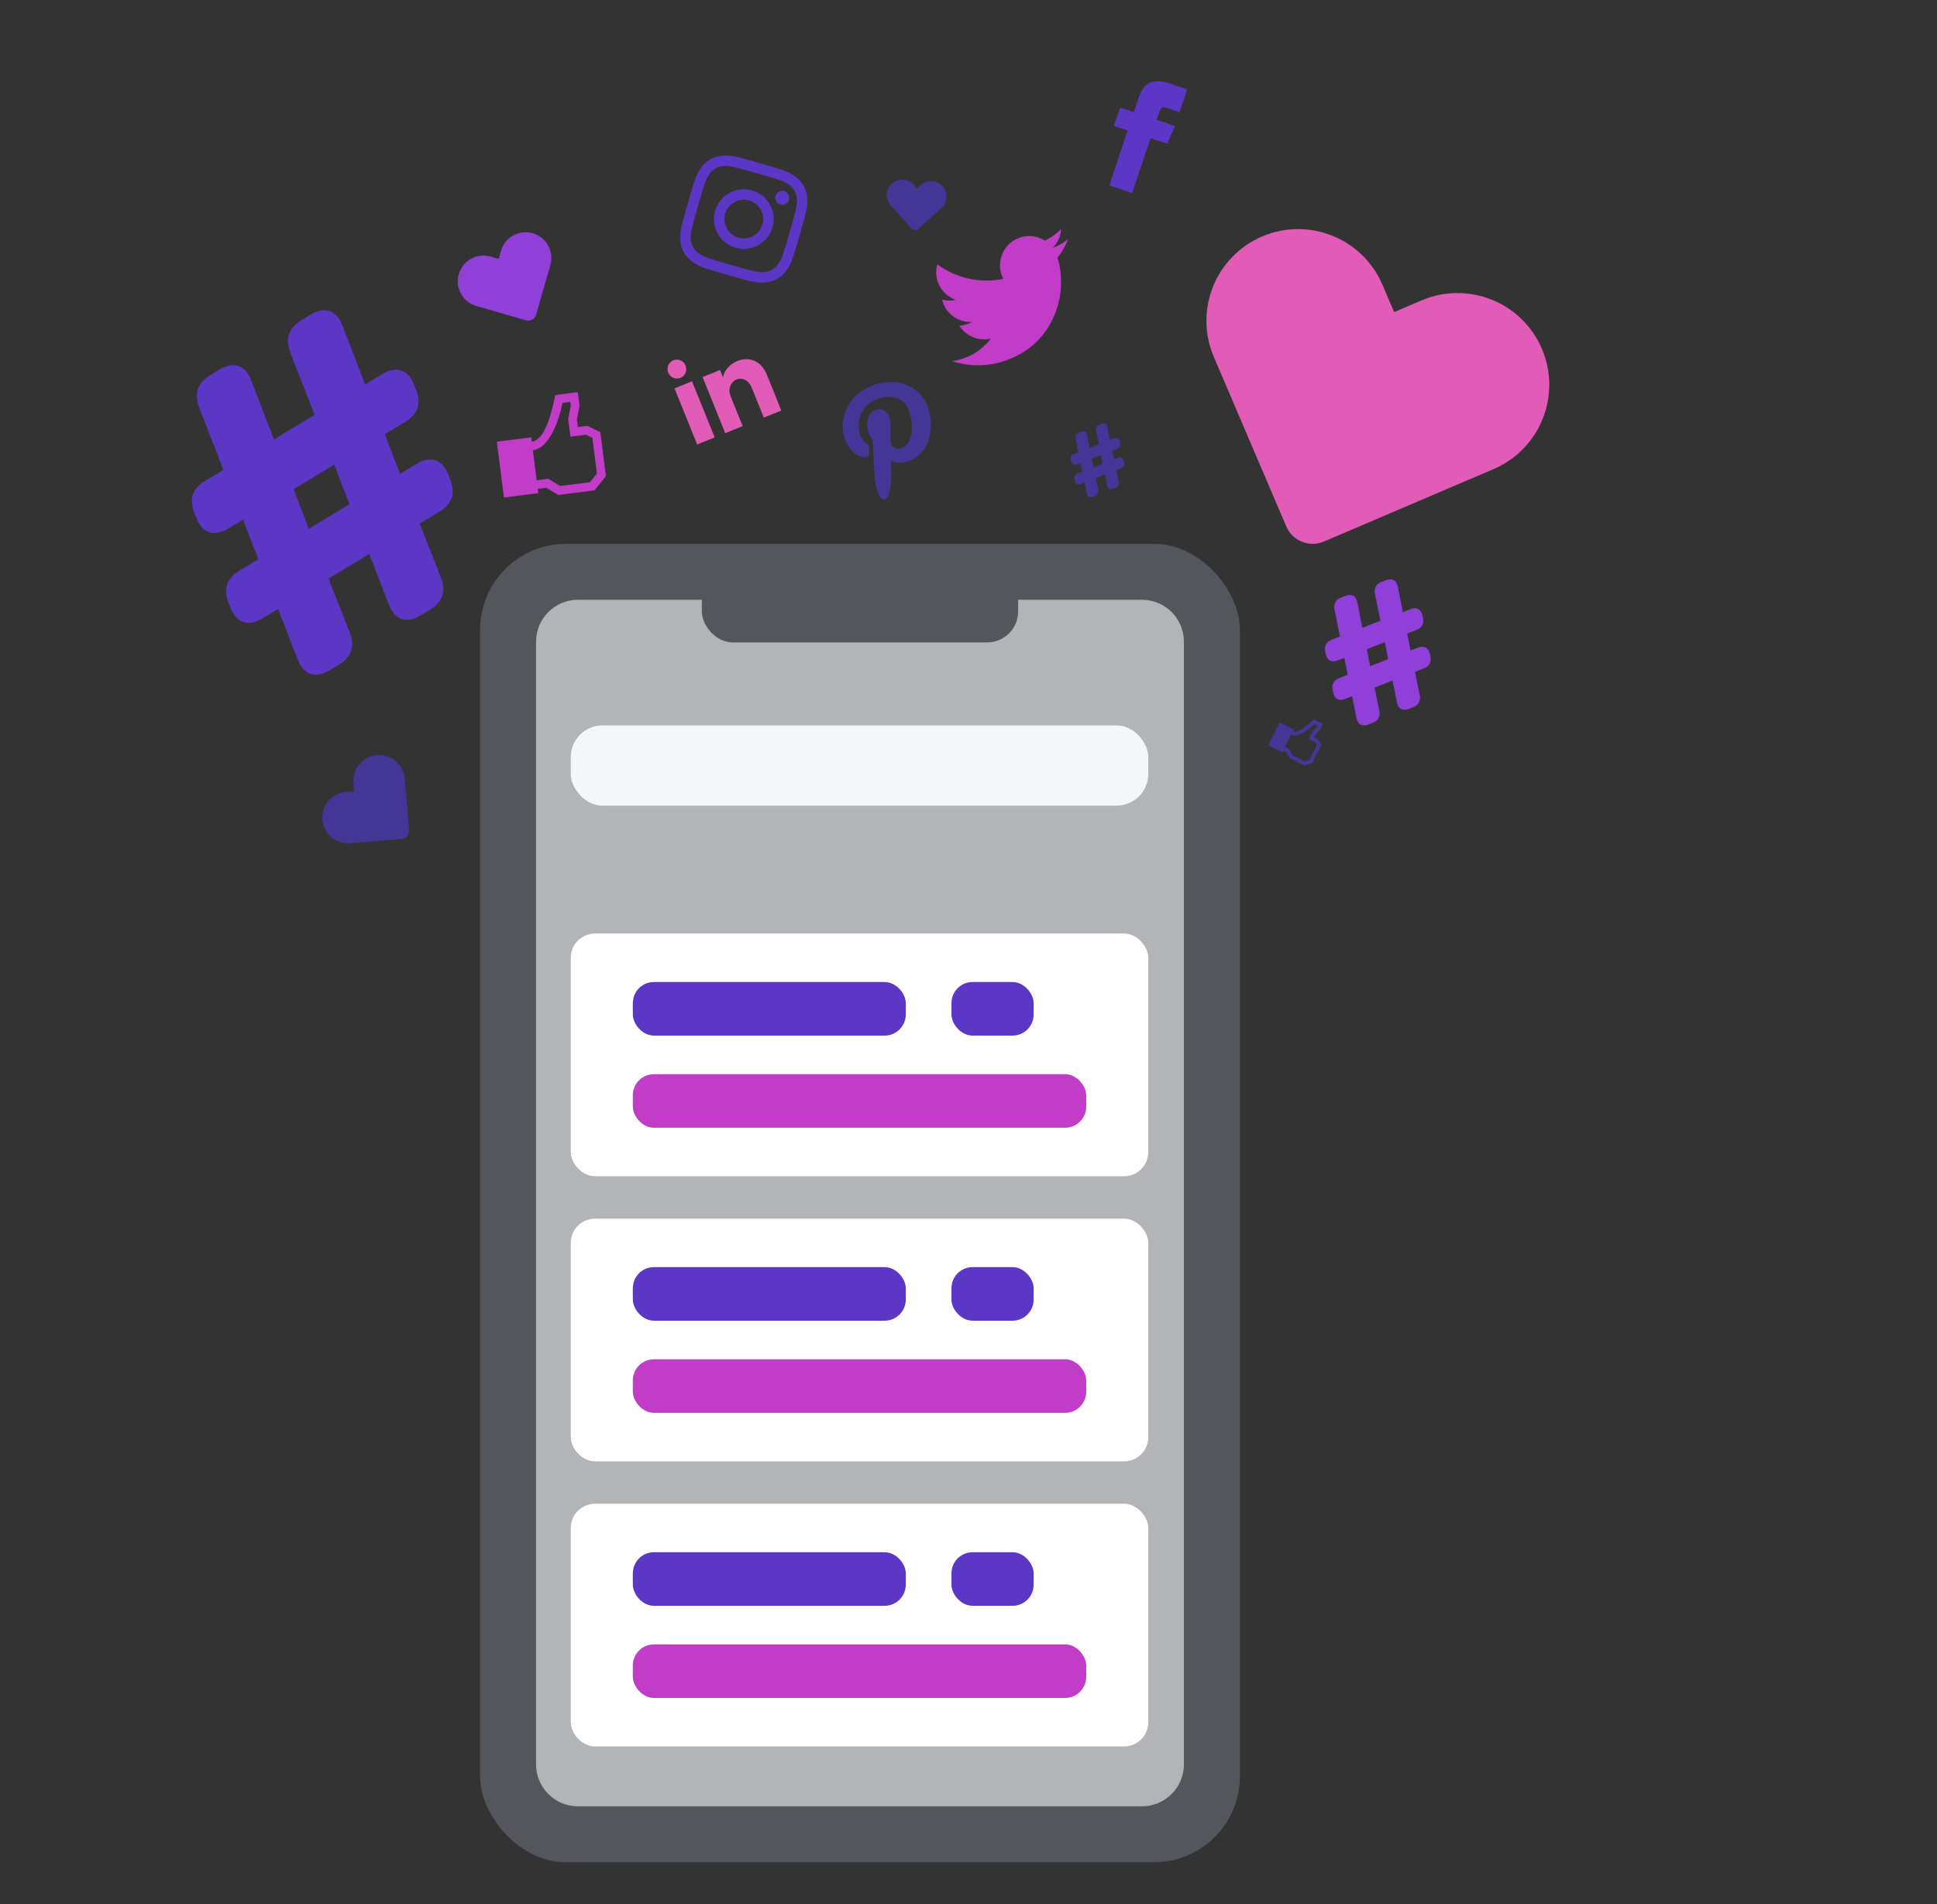 <?xml version="1.0" encoding="UTF-8"?><svg id="Layer_1" xmlns="http://www.w3.org/2000/svg" viewBox="0 0 1098.29 1080"><rect x="0" y="0" width="1098.29" height="1080" fill="#333333" stroke="none"/><defs><style>.cls-1{fill:#f4f6f8;}.cls-2{fill:#fff;}.cls-3{fill:#913fd9;}.cls-4{fill:#b2b4b7;}.cls-5{fill:#c13dc7;}.cls-6{fill:#e05cb7;}.cls-7{fill:#433696;}.cls-8{fill:#5c37c6;}.cls-9{fill:#53565a;}</style></defs><rect class="cls-9" x="272.21" y="308.43" width="430.81" height="747.74" rx="48.77" ry="48.77"/><path class="cls-4" d="M169.24,498.62H805.98c13.12,0,23.77,10.65,23.77,23.77v319.81c0,13.12-10.65,23.77-23.77,23.77H169.24c-13.12,0-23.77-10.65-23.77-23.77v-319.81c0-13.12,10.65-23.77,23.77-23.77Z" transform="translate(1169.91 194.69) rotate(90)"/><rect class="cls-9" x="397.95" y="315.97" width="179.33" height="48.38" rx="17.58" ry="17.58"/><rect class="cls-1" x="323.63" y="411.4" width="327.45" height="45.51" rx="17.93" ry="17.93"/><g><rect class="cls-2" x="323.63" y="529.44" width="327.45" height="137.66" rx="13.74" ry="13.74"/><g><rect class="cls-8" x="358.82" y="556.95" width="154.76" height="30.38" rx="11.97" ry="11.97"/><rect class="cls-8" x="539.48" y="556.95" width="46.61" height="30.38" rx="11.97" ry="11.97"/><rect class="cls-5" x="358.82" y="609.22" width="257.08" height="30.38" rx="11.97" ry="11.97"/></g></g><g><rect class="cls-2" x="323.63" y="691.14" width="327.45" height="137.66" rx="13.74" ry="13.74"/><g><rect class="cls-8" x="358.82" y="718.64" width="154.76" height="30.38" rx="11.97" ry="11.97"/><rect class="cls-8" x="539.48" y="718.64" width="46.61" height="30.38" rx="11.97" ry="11.97"/><rect class="cls-5" x="358.82" y="770.91" width="257.08" height="30.38" rx="11.97" ry="11.97"/></g></g><g><rect class="cls-2" x="323.63" y="852.83" width="327.45" height="137.66" rx="13.74" ry="13.74"/><g><rect class="cls-8" x="358.82" y="880.34" width="154.76" height="30.38" rx="11.97" ry="11.97"/><rect class="cls-8" x="539.48" y="880.34" width="46.61" height="30.38" rx="11.97" ry="11.97"/><rect class="cls-5" x="358.82" y="932.6" width="257.08" height="30.38" rx="11.97" ry="11.97"/></g></g><path class="cls-6" d="M874.24,197.78c-11.28-26.41-41.84-38.67-68.25-27.39l-15.5,6.62-6.62-15.5c-11.29-26.41-41.85-38.67-68.25-27.39-26.41,11.28-38.67,41.84-27.39,68.25l6.62,15.5,34.47,80.68c3.53,8.27,13.1,12.11,21.37,8.57l80.68-34.47,15.5-6.62c26.41-11.29,38.67-41.85,27.39-68.25Z"/><path class="cls-7" d="M213.68,428.26c-8.03,.69-13.98,7.76-13.29,15.79l.4,4.71-4.71,.4c-8.03,.69-13.98,7.76-13.29,15.79,.69,8.03,7.76,13.98,15.79,13.29l4.71-.4,24.53-2.1c2.51-.22,4.38-2.43,4.16-4.94l-2.1-24.53-.4-4.71c-.69-8.03-7.76-13.98-15.79-13.29Z"/><path class="cls-7" d="M534.45,105.59c-3.24-3.6-8.79-3.88-12.39-.64l-2.11,1.9-1.9-2.11c-3.24-3.6-8.79-3.88-12.39-.64-3.6,3.24-3.88,8.79-.64,12.39l1.9,2.11,9.91,10.99c1.02,1.13,2.75,1.22,3.88,.2l10.99-9.91,2.11-1.9c3.6-3.24,3.88-8.79,.64-12.39Z"/><path class="cls-3" d="M302.09,132.3c-7.74-2.23-15.83,2.24-18.06,9.98l-1.31,4.54-4.54-1.31c-7.74-2.23-15.83,2.24-18.06,9.98-2.23,7.74,2.24,15.83,9.98,18.06l4.54,1.31,23.65,6.81c2.42,.7,4.96-.7,5.65-3.13l6.81-23.66,1.31-4.54c2.23-7.74-2.24-15.83-9.98-18.06Z"/><path class="cls-8" d="M157.64,345.38l-8.76,5.28c-4.13,2.49-7.79,3.19-10.97,2.1-3.18-1.09-5.62-3.84-7.31-8.26l-.99-2.61c-3.15-7.81-1.1-13.9,6.16-18.28l10.68-6.44-8.6-22.48-8.33,5.02c-4.13,2.49-7.79,3.19-10.97,2.1-3.18-1.09-5.62-3.84-7.31-8.26l-.99-2.61c-3.15-7.81-1.17-13.86,5.95-18.15l10.47-6.31-13.76-35.39c-3.01-7.89-.88-14.03,6.38-18.41l4.91-2.96c4.13-2.49,7.79-3.19,10.97-2.1,3.18,1.09,5.62,3.85,7.31,8.26l12.82,33.34,23.07-13.91-13.76-35.39c-3.01-7.89-.88-14.03,6.38-18.41l4.91-2.96c4.13-2.49,7.79-3.19,10.97-2.1,3.18,1.1,5.62,3.85,7.31,8.26l12.82,33.34,9.61-5.79c4.13-2.49,7.79-3.19,10.97-2.1,3.18,1.1,5.62,3.85,7.31,8.26l.99,2.61c3.15,7.81,1.1,13.9-6.16,18.28l-11.53,6.95,8.6,22.48,9.19-5.54c4.13-2.49,7.79-3.19,10.97-2.1,3.18,1.1,5.62,3.85,7.31,8.26l.99,2.61c3.15,7.81,1.1,13.9-6.17,18.28l-11.11,6.7,12.04,30.6c3.01,7.9,.88,14.03-6.38,18.41l-4.91,2.96c-4.13,2.49-7.79,3.19-10.97,2.1-3.18-1.09-5.62-3.84-7.31-8.26l-11.09-28.55-23.07,13.91,12.04,30.6c3.01,7.9,.88,14.03-6.38,18.41l-4.91,2.96c-4.13,2.49-7.79,3.19-10.97,2.1-3.18-1.09-5.62-3.84-7.31-8.26l-11.09-28.55Zm40.52-59.37l-8.6-22.48-23.07,13.91,8.6,22.48,23.07-13.91Z"/><path class="cls-3" d="M766.66,394.85l-3.89,1.51c-1.83,.71-3.35,.74-4.55,.07-1.2-.66-1.99-1.94-2.36-3.83l-.21-1.12c-.72-3.36,.53-5.66,3.76-6.91l4.74-1.84-1.88-9.63-3.7,1.43c-1.83,.71-3.35,.74-4.55,.07-1.2-.66-1.99-1.94-2.36-3.83l-.21-1.12c-.72-3.36,.5-5.65,3.66-6.87l4.65-1.8-3.05-15.18c-.66-3.38,.63-5.7,3.85-6.95l2.18-.85c1.83-.71,3.35-.73,4.55-.07,1.2,.66,1.99,1.94,2.36,3.83l2.81,14.29,10.24-3.97-3.05-15.18c-.66-3.38,.63-5.7,3.85-6.95l2.18-.84c1.83-.71,3.35-.73,4.55-.07,1.2,.66,1.99,1.94,2.36,3.83l2.81,14.29,4.27-1.65c1.83-.71,3.35-.73,4.55-.07,1.2,.66,1.99,1.94,2.36,3.83l.21,1.12c.72,3.36-.53,5.66-3.76,6.91l-5.12,1.98,1.88,9.63,4.08-1.58c1.83-.71,3.35-.73,4.55-.07,1.2,.66,1.99,1.94,2.36,3.83l.21,1.12c.72,3.36-.53,5.66-3.76,6.91l-4.93,1.91,2.69,13.14c.66,3.38-.63,5.7-3.85,6.95l-2.18,.85c-1.83,.71-3.35,.74-4.55,.07-1.2-.66-1.99-1.94-2.36-3.83l-2.45-12.25-10.24,3.97,2.69,13.14c.66,3.38-.63,5.7-3.85,6.95l-2.18,.84c-1.83,.71-3.35,.74-4.55,.07-1.2-.66-1.99-1.94-2.36-3.83l-2.45-12.25Zm20.44-21.01l-1.88-9.63-10.24,3.97,1.88,9.63,10.24-3.97Z"/><path class="cls-7" d="M614.87,273.63l-1.97,.76c-.93,.36-1.69,.37-2.3,.04-.61-.33-1.01-.98-1.19-1.94l-.11-.56c-.36-1.7,.27-2.86,1.9-3.49l2.4-.93-.95-4.87-1.87,.72c-.93,.36-1.69,.37-2.3,.04-.61-.33-1.01-.98-1.19-1.94l-.11-.56c-.36-1.7,.25-2.86,1.85-3.48l2.35-.91-1.54-7.68c-.33-1.71,.32-2.88,1.95-3.51l1.1-.43c.93-.36,1.69-.37,2.3-.04,.61,.34,1,.98,1.19,1.94l1.42,7.23,5.18-2.01-1.54-7.68c-.33-1.71,.32-2.88,1.95-3.51l1.1-.43c.93-.36,1.69-.37,2.3-.04,.61,.34,1,.98,1.19,1.94l1.42,7.23,2.16-.84c.93-.36,1.69-.37,2.3-.04,.61,.34,1,.98,1.19,1.94l.11,.56c.36,1.7-.27,2.86-1.9,3.49l-2.59,1,.95,4.87,2.06-.8c.93-.36,1.69-.37,2.3-.04,.61,.34,1,.98,1.19,1.94l.11,.56c.36,1.7-.27,2.86-1.9,3.49l-2.49,.97,1.36,6.64c.33,1.71-.32,2.88-1.95,3.51l-1.1,.43c-.93,.36-1.69,.37-2.3,.04-.61-.33-1.01-.98-1.19-1.94l-1.24-6.19-5.18,2.01,1.36,6.64c.33,1.71-.32,2.88-1.95,3.51l-1.1,.43c-.93,.36-1.69,.37-2.3,.04-.61-.33-1.01-.98-1.19-1.94l-1.24-6.19Zm10.33-10.62l-.95-4.87-5.18,2.01,.95,4.87,5.18-2.01Z"/><path class="cls-5" d="M333.05,241.5l-5.39,.69-.54-4.26,1.47-7.84-.98-7.68-12.77,1.63c-3.28,16.17-7.25,25.64-13.34,26.43l-.31-2.43-19.47,2.48,4.03,31.64,19.47-2.48-.31-2.43,4.87-.62,6.72,4.09,20.59-2.62,6.47-8.06-3.18-24.97-7.34-3.55Zm5.39,27.08l-3.93,4.89-16.92,2.16-6.72-4.09-6.57,.84-2.17-17.04c9.2-1.17,14.61-15.9,16.83-26.88l4.41-.56,.25,1.93-1.47,7.84,1.28,10.01,8.82-1.12,3.63,1.76,2.58,20.27Z"/><path class="cls-7" d="M747.27,419.24l-2.22-1.11,.87-1.76,2.55-2.61,1.57-3.16-5.26-2.62c-5.34,5.31-9.25,7.9-11.76,6.66l.5-1-8.02-3.99-6.48,13.04,8.02,3.99,.5-1,2.01,1,1.52,3.26,8.49,4.22,4.5-1.42,5.12-10.29-1.89-3.21Zm-4.81,11.65l-2.73,.86-6.97-3.47-1.52-3.26-2.71-1.35,3.49-7.02c3.79,1.89,9.58-2.34,13.2-5.95l1.82,.9-.39,.79-2.55,2.61-2.05,4.13,3.63,1.81,.93,1.59-4.15,8.35Z"/><path class="cls-8" d="M642.87,63.62l-7.78-2.6-3.47,10.38,7.78,2.6-10.42,31.14,12.97,4.34,10.42-31.14,9.45,3.16,4.4-10.07-10.38-3.47,1.45-4.33c.83-2.48,1.66-3.29,4.05-2.49l7.49,2.5,4.34-12.97-9.88-3.31c-9.33-3.12-14.85-.4-17.48,7.47l-2.94,8.78Z"/><path class="cls-6" d="M388.74,207.33c1.11,2.75-.2,5.86-2.92,6.96s-5.83-.23-6.94-2.98,.2-5.86,2.92-6.96c2.72-1.1,5.83,.24,6.94,2.98Zm3.65,8.93l-9.94,4.01,12.84,31.81,9.94-4.01-12.84-31.81Zm15.87-6.4l-9.88,3.99,12.84,31.81,9.88-3.99-6.74-16.7c-3.75-9.28,7.93-14.88,11.99-4.84l6.74,16.7,9.92-4-8.13-20.14c-6.32-15.67-23.83-7.94-24.89,1.46l-1.73-4.28Z"/><path class="cls-5" d="M605.49,135.72c-2.55,2.02-5.43,3.68-8.58,4.91,2.81-2.84,4.54-6.65,4.77-10.71-2.63,2.64-5.72,4.87-9.2,6.53-3.73-2.37-8.42-3.24-13.04-2.05-10.37,2.68-15.5,14.32-10.56,23.76-13.52,2.77-27.01-.57-37.44-8.24-2.35,8.31,2.12,17.23,10.5,20.17-2.65,.59-5.32,.51-7.79-.13,1.74,7.49,8.87,13.08,17,12.63-2.1,1.2-4.54,1.98-7.19,2.15,3.69,5.86,10.82,8.97,17.89,7.28-5.39,7.04-13.29,11.6-22.07,12.79,8.29,2.72,17.42,3.2,26.49,.86,29.83-7.69,40.18-37.23,33.34-59.57,2.55-3.08,4.55-6.61,5.87-10.39Z"/><path class="cls-7" d="M515.91,219.17c-5.42-2.83-11.93-3.36-18.33-1.5-9.78,2.85-14.63,8.61-16.97,12.94-2.89,5.34-3.64,11.53-2.05,16.98,1.99,6.84,6.39,11.26,11.75,11.82,.36,.04,.7,.01,1.02-.08,1.01-.29,1.62-1.19,1.59-2.33-.02-.66-.08-2.27-.11-2.97-.03-1.39-.49-1.93-1.51-2.6-1.86-1.24-3.08-2.99-3.81-5.51-2.19-7.5,1.08-17.1,11.43-20.11,8.21-2.39,14.67,.79,16.86,8.3,1.38,4.74,1.64,9.43,.73,13.2-.63,2.62-2.12,5.96-5.6,6.97-1.5,.44-3.04,.21-4.2-.62-1.1-.78-1.75-2.02-1.83-3.49-.09-1.66-.06-3.42-.03-5.12,.05-3.11,.1-6.05-.53-8.2-1.07-3.68-4.05-5.49-7.42-4.51-4.28,1.25-6.36,6.57-4.75,12.11,.79,2.72,2.11,4.54,2.66,5.23,.13,2.44,.88,16.95,1.02,19.68,.08,1.6,1.41,14.01,5.18,13.93,4.24-.09,4.41-12.61,4.39-14.01-.02-1.14-.17-5.43-.26-8.07,2.43,1.28,5.85,1.62,8.83,.76,5.61-1.63,9.92-5.63,12.14-11.25,2.15-5.45,2.24-12.2,.26-19-1.55-5.32-5.36-9.9-10.46-12.56Z"/><path class="cls-8" d="M429.24,98.27c8.46,2.44,9.45,2.76,12.75,3.88,8.47,2.87,11.3,8.1,9.23,16.73-.81,3.38-1.07,4.39-3.51,12.85-2.44,8.46-2.76,9.45-3.88,12.75-2.85,8.4-8.03,11.33-16.73,9.23-3.39-.81-4.39-1.07-12.86-3.51-8.46-2.44-9.45-2.76-12.75-3.88-8.49-2.88-11.3-8.12-9.23-16.74,.81-3.38,1.07-4.39,3.51-12.85,2.44-8.46,2.77-9.45,3.88-12.75,2.85-8.4,8.03-11.33,16.73-9.23,3.39,.81,4.39,1.07,12.85,3.51Zm1.65-5.71c-8.6-2.48-9.69-2.76-13.11-3.58-11.66-2.79-19.89,1.74-23.75,13.1-1.13,3.34-1.48,4.4-3.96,13.01-2.48,8.6-2.76,9.69-3.58,13.12-2.79,11.66,1.74,19.89,13.1,23.75,3.34,1.13,4.4,1.48,13.01,3.96,8.6,2.48,9.69,2.76,13.12,3.58,11.65,2.79,19.9-1.74,23.74-13.1,1.13-3.33,1.48-4.4,3.96-13.01s2.76-9.69,3.58-13.11c2.8-11.64-1.74-19.89-13.1-23.75-3.34-1.13-4.41-1.48-13.01-3.97Zm-4.45,15.41c-8.98-2.59-18.37,2.59-20.96,11.57s2.58,18.37,11.57,20.97c8.98,2.59,18.37-2.59,20.96-11.57,2.59-8.98-2.59-18.37-11.57-20.96Zm-7.75,26.82c-5.83-1.68-9.19-7.77-7.51-13.61,1.68-5.83,7.78-9.19,13.61-7.51,5.83,1.68,9.19,7.78,7.51,13.61s-7.78,9.19-13.61,7.51Zm25.94-26.38c-2.1-.61-4.3,.6-4.9,2.7-.61,2.1,.6,4.29,2.71,4.9s4.29-.61,4.9-2.7c.61-2.1-.6-4.29-2.7-4.9Z"/></svg>